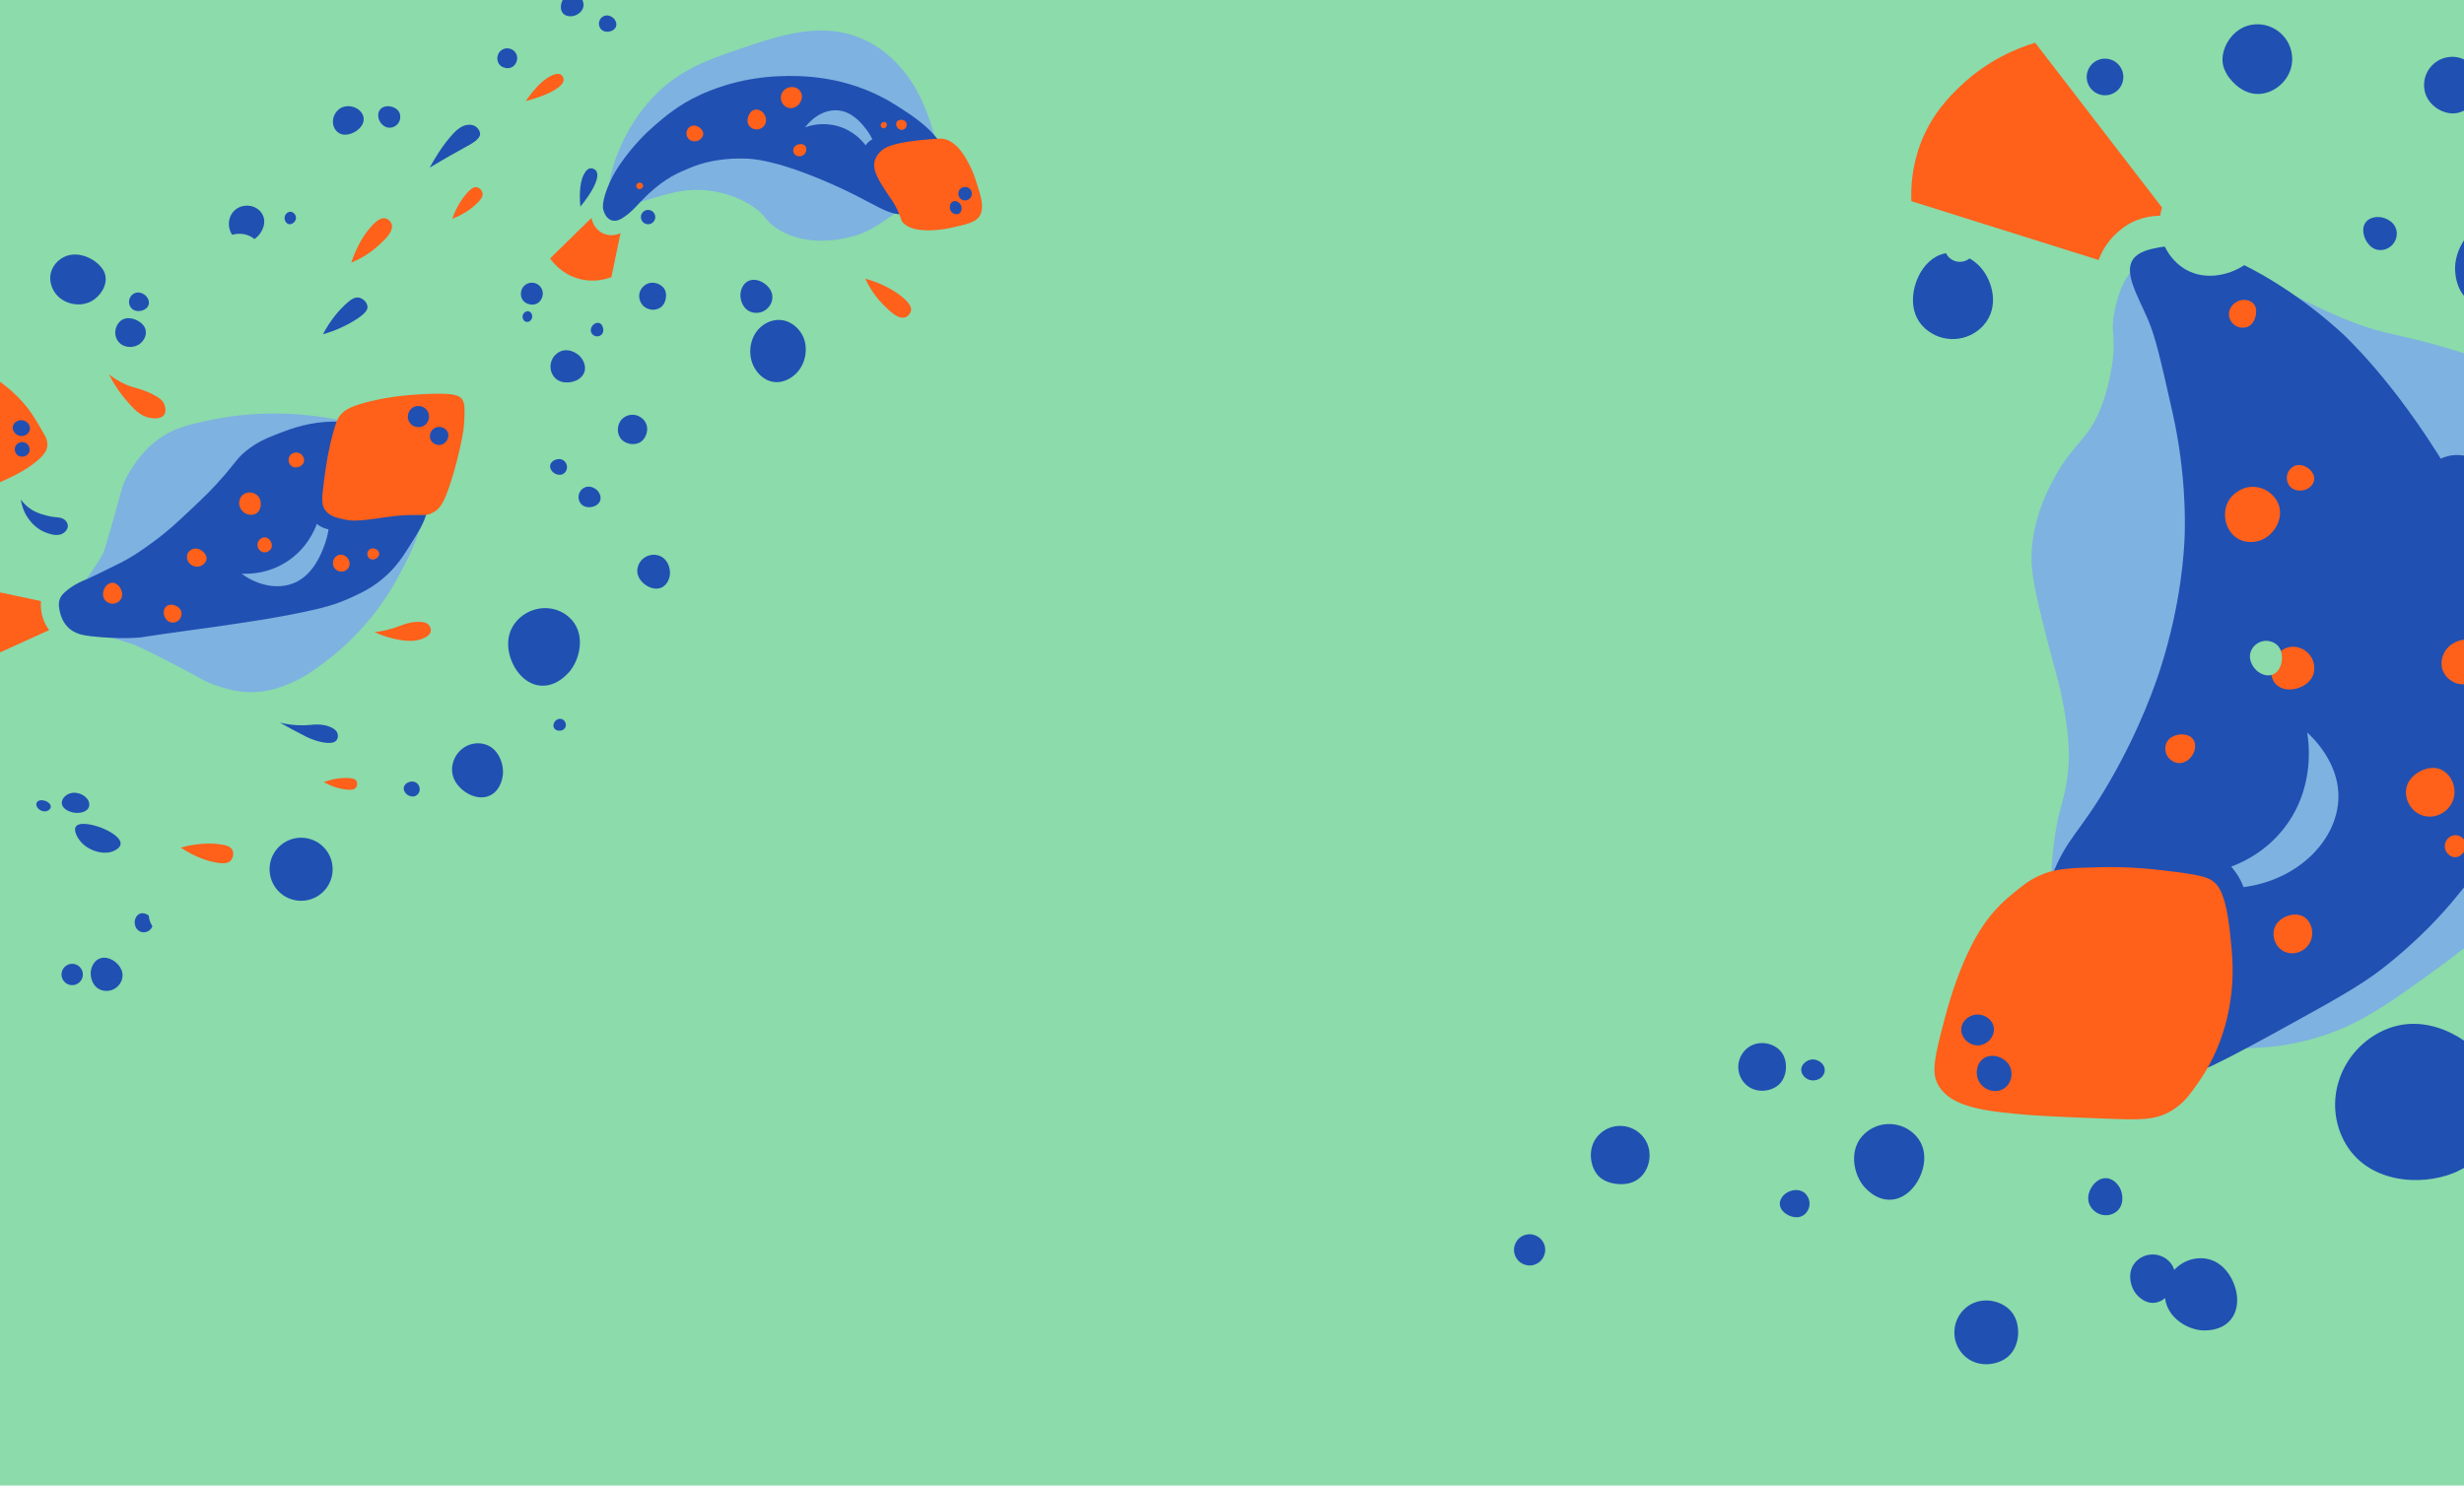 <svg xmlns="http://www.w3.org/2000/svg" fill="none" viewBox="0 0 1728 1042"><g clip-path="url(#a)"><path fill="#8BDBAB" d="M0 0h1728v1042H0z"/><path fill="#7EB2E0" d="M50.967 428.655c1.014 5.154 5.828 8.177 8.46 9.917 11.298 7.43 21.868 9.514 31.114 12.436 6.341 2.005 14.73 6.326 31.509 14.967 18.634 9.596 21.689 12.556 32.722 15.854 6.192 1.859 13.679 4.044 23.693 3.642 11.209-.44 19.491-3.839 25.363-6.336 9.769-4.136 16.102-8.813 23.671-14.483 16.326-12.242 27.134-24.593 32.511-31.208 10.276-12.648 16.339-23.521 17.749-26.102 11.065-20.171 27.648-50.371 15.928-76.602-4.864-10.921-12.974-17.372-17.528-21.026-5.756-4.604-15.834-11.107-42.235-15.888-40.957-7.423-72.673-1.952-83.994.34-17.392 3.512-29.182 6.046-41.187 15.717-14.443 11.611-21.067 26.999-21.847 28.892-2.01 4.824-1.538 5.278-8.274 28.736-3.579 12.469-5.412 18.699-6.15 20.184-5.172 10.504-12.663 17.89-19.824 32.266-.847 1.734-2.412 4.95-1.66 8.691l-.021.003Z"/><path fill="#2050B2" d="M41.824 428.415c.406 2.065 1.671 7.202 5.505 11.242 4.769 5.032 11.289 6.019 16.46 6.604 21.336 2.45 35.157.78 35.157.78 22.412-3.493 44.919-6.243 67.323-9.651 14.907-2.282 31.344-4.612 53.155-9.53 6.639-1.499 15.87-3.675 27.002-8.805 6.827-3.13 14.969-6.886 23.6-14.535 8.206-7.266 12.702-14.396 17.434-21.901 6.526-10.335 10.04-15.921 12.112-24.001.814-3.163 6.889-28.289-7.808-44.675-6.989-7.786-15.685-10.288-29.325-14.212-13.482-3.864-24.302-4.032-27.736-4.024-17.448.043-30.255 4.843-38.786 8.133-8.211 3.177-15.796 6.173-23.856 12.889-5.67 4.741-6.45 7.034-14.532 16.452-8.598 10.026-15.695 16.697-24.117 24.608-9.393 8.843-15.955 15.03-26.121 22.433-7.174 5.229-14.255 10.38-24.689 15.527-13.645 6.723-20.478 10.086-23.287 11.135-.279.107-5.5 2.038-11.165 6.273-4.325 3.225-5.545 5.27-6.168 6.948-1.159 3.111-.62 5.894-.163 8.289l.003.021Z"/><path fill="#FF601A" d="M28.751 421.641c-17.248-3.678-34.493-7.335-51.761-11.009-2.199 1.713-7.26 6.17-9.743 13.767-.825 2.552-2.693 8.282-.63 14.622 1.778 5.457 5.51 8.438 11.864 13.497 3.345 2.662 7.839 5.798 13.6 8.674 14.118-6.396 28.235-12.792 42.37-19.212-1.439-1.925-3.507-5.187-4.757-9.693-1.244-4.465-1.163-8.272-.943-10.646Zm199.35-63.75c3.157 4.293 8.303 5.388 13.23 6.433 5.122 1.078 8.219 1.607 28.486-1.447 20.39-3.073 25.843-.55 31.216-2.189 0 0 1.894-.696 3.628-1.746 4.894-2.955 7.948-8.786 13.205-26.448.678-2.277 3.661-12.355 6.208-25.358.528-2.697 1.309-6.887 1.545-12.405.31-7.742.469-11.73-1.524-14.645-1.967-2.876-5.911-4.517-24.847-3.737-19.27.791-31.236 3.141-39.301 5.094-13.732 3.321-18.517 6.027-21.82 10.4-1.226 1.603-2.193 3.377-4.517 11.729-3.174 11.415-4.93 22.06-6.653 35.757-1.37 10.817-1.536 14.89 1.141 18.541l.003.021Z"/><path fill="#2050B2" d="M306.28 299.686c3.535-.994 6.988 1.145 7.926 4.055 1.141 3.533-1.571 7.771-5.467 8.336-3.258.466-6.447-1.735-7.137-4.811-.687-3.055 1.162-6.611 4.675-7.601l.003.021Zm-16.579-13.985c2.925-1.658 7.491-1.168 9.88 2.254 2.368 3.426 1.229 7.883-1.366 10.037-3.061 2.543-8.46 2.12-10.976-1.578-2.489-3.659-.942-8.749 2.483-10.716l-.021.003Z"/><path fill="#FF601A" d="M83.42 411.139c1.821 2.077 3.63 6.517.897 9.81-2.469 2.957-6.857 3.346-9.81.897-3.225-2.702-2.488-7.307-.897-9.81.321-.514 2.223-3.319 5.308-3.273 2.431.043 4.042 1.857 4.502 2.376Zm180.609-25.751c.211.135 1.942 1.236 1.916 3.095-.001 1.349-.931 2.274-1.188 2.525-1.172 1.131-3.677 2.239-5.62.729-1.749-1.351-2.079-3.871-.728-5.621 1.472-1.916 4.126-1.655 5.62-.728Zm-50.995-61.133c-.754 2.331-3.262 3.143-3.644 3.266-.439.153-2.628.853-4.591-.38-2.031-1.265-3.093-4.156-2.002-6.624 1.133-2.601 4.241-3.76 6.834-2.815 2.749 1.005 4.206 4.13 3.424 6.55l-.021.003Zm-32.407 23.35c2.654 2.559 2.275 6.349 2.238 6.924-.062.685-.391 3.982-3.168 5.638-2.871 1.733-7.354 1.104-10.01-2.002-2.804-3.252-2.541-8.058.206-10.72 2.93-2.839 7.93-2.543 10.71.143l.024.017ZM186 376.933c2.33.206 3.642 2.404 3.82 2.735.229.386 1.349 2.298.622 4.393-.756 2.184-3.249 3.774-5.791 3.285-2.676-.532-4.419-3.19-4.09-5.813.365-2.798 2.982-4.808 5.439-4.6Zm55.418 12.695c2.74 1.217 4.471 4.615 3.527 7.482-.729 2.222-2.773 3.173-3.086 3.327-.334.157-2.192.953-4.375.197-.178-.056-2.859-1.03-3.734-3.803-.842-2.693.36-5.937 2.904-7.198 2.231-1.107 4.467-.148 4.784-.008l-.02.003Zm-97.513-.905c.364.576.98 1.555.98 2.904-.02 2.575-2.322 4.852-4.675 5.577-3.278 1.017-7.074-.752-8.484-3.716-.188-.392-1.286-2.835-.078-5.363 1.103-2.259 3.309-2.982 3.793-3.121 3.405-1.016 6.918 1.24 8.485 3.716l-.021.003Zm-29.044 41.818c-.058-.37-.364-3.548 1.929-5.339 1.671-1.315 3.675-1.037 4.233-.976 2.517.324 6.266 2.333 6.315 6.162.052 3.449-2.71 6.283-6.162 6.315-3.744.056-5.998-3.45-6.315-6.162Z"/><path fill="#7EB2E0" d="M230.422 371.295c-1.607-.298-3.747-.913-5.98-2.251-.861-.52-1.619-1.055-2.25-1.589-1.513 4.22-6.881 17.389-21.131 26.588-13.622 8.764-27.099 8.588-31.692 8.334 11.673 8.615 26.197 11.453 37.707 6.18 13.086-5.982 18.46-20.732 20.578-26.48 1.598-4.36 2.353-8.167 2.747-10.779l.021-.003Zm-248.346-90.388c-1.923-13.992-8.299-23.451-16.202-35.212-3.988-5.924-10.347-15.395-21.585-24.318-3.655-2.903-10.991-8.316-32.843-17.568-16.06-6.795-27.247-11.534-43.328-15.476-25.882-6.332-41.101-10.046-57.998-4.216-10.493 3.63-5.189 5.26-35.733 26.234-14.072 9.651-25.353 16.278-35.513 29.471-2.72 3.54-6.98 9.646-9.106 18.385-.886 3.631-2.445 10.028-.496 17.008 1.977 7.074 6.518 10.98 12.345 16.389 0 0 15.285 14.191 27.976 28.644 13.283 15.12 9.346 17.347 18.222 26.07 16.722 16.417 40.422 18.065 57.545 19.248 6.506.453 21.149-1.221 50.433-4.554 31.172-3.544 39.065-5.3 48.404-10.261 16.341-8.682 24.72-21.098 26.419-23.651 4.493-6.746 14.484-24.291 11.462-46.207l-.003.014Z"/><path fill="#2050B2" d="M-289.906 251.757c-.957 1.546-3.663 6.08-3.065 11.842 0 0 .524 5.097 4.44 9.853 10.613 12.911 62.964 18.411 62.964 18.411 31.193 3.285 20.951 12.466 90.773 37.64 0 0 53.538 19.301 98.222 14.282 5.03-.566 13.609-1.933 21.458-8.079 12.03-9.409 14.469-23.79 14.984-27.828 1.837-14.163-3.838-24.889-6.213-29.237-4.139-7.564-9.588-13.098-18.811-20.047-25.685-19.352-50.858-27.333-53.594-28.177-21.018-6.468-37.135-7.145-58.147-8.017-7.684-.323-9.226-.14-69.321 3.81 0 0-49.04 3.219-74.569 17.172-5.775 3.156-8.476 7.336-9.121 8.375Z"/><path fill="#FF601A" d="M-71.366 294.915c-.238 1.911-.046 4.477 3.307 10.48 3.462 6.214 7.124 10.407 8.403 11.864 7.52 8.525 11.271 12.793 16.413 16.984 9.717 7.91 14.574 11.873 19.895 12.084 5.278.204 13.294-3.484 29.351-10.826 1.838-.841 15.736-7.207 23.453-15.508 1.301-1.395 3.252-3.696 3.674-6.966.487-3.717-1.216-6.775-2.155-8.394-6.939-12.017-10.327-18.07-18.996-26.711-5.074-5.067-9.8-8.607-13.043-10.83-10.202-7.02-16.121-11.084-22.831-9.901-2.11.378-2.342.928-9.815 5.883-7.913 5.261-10.021 5.875-23.839 15.512-2.995 2.1-6.239 4.347-9.533 8.361-2.159 2.634-3.909 4.808-4.313 7.977l.031-.009Z"/><path fill="#2050B2" d="M18.113 310.741c2.568 1.451 3.296 4.66 2.144 6.882-1.385 2.698-5.351 3.602-7.883 1.698-2.113-1.591-2.64-4.69-1.26-6.857 1.362-2.154 4.46-3.169 6.999-1.723Zm-1.641-15.821c2.627.706 5.014 3.413 4.456 6.451-.544 3.041-3.733 4.736-6.452 4.457-3.214-.324-6.092-3.429-5.464-6.692.62-3.219 4.379-5.034 7.46-4.216Z"/><path fill="#7EB2E0" d="M430.115 147.031c3.24 2.203 6.557-1.918 26.273-7.631 13.466-3.908 22.489-6.525 34.141-6.195 5.895.165 20.683 1.307 35.437 10.31 11.74 7.175 9.44 10.774 19.396 17.075 24.132 15.298 54.439 4.783 57.519 3.667 7.533-2.744 12.405-6.103 20.437-11.553 12.672-8.606 24.093-16.381 29.693-27.949 8.382-17.288.69-36.359-3.954-48.097-2.754-6.934-13.613-34.323-41.353-48.005-29.713-14.658-59.905-4.288-91.176 6.454-19.821 6.807-39.679 13.637-57.719 32.217-28.566 29.441-37.955 73.404-28.686 79.718l-.008-.012Z"/><path fill="#FF601A" d="M414.803 152.886c.106.644 1.273 7.411 7.74 10.645 6.144 3.061 11.939.371 12.617.051-2.129 10.25-4.263 20.52-6.393 30.769-2.87 1.119-12.073 4.288-23.231 1.081-11.812-3.408-18.05-11.744-19.744-14.188 9.67-9.453 19.341-18.905 29.011-28.358Z"/><path fill="#2050B2" d="M427.692 153.995c-3.37-1.841-4.826-6.752-4.878-8.891-.153-6.088 4.469-18.759 11.396-28.982 10.129-14.948 20.681-24.434 24.196-27.503 6.845-5.964 17.586-15.348 32.828-22.166 4.493-2.018 25.81-12.057 56.312-13.052 12.513-.403 46.45-1.059 79.606 19.669 14.789 9.242 38.064 23.811 37.06 44.157-.693 14.009-12.471 28.586-26.622 32.297-14.687 3.85-21.465-6.76-61.151-23.362-33.6-14.06-48.655-14.786-53.641-14.915-3.919-.093-21.14-.835-38.488 6.327-8.747 3.603-17.457 7.234-29.426 18.337-7.553 7.015-10.609 12.045-17.971 16.815-4.312 2.804-7.016 2.442-9.217 1.249l-.004.02Z"/><path fill="#FF601A" d="M617.182 106.652c-1.367 1.48-2.771 3.036-3.575 5.541-2.229 6.89 2.594 14.252 8.584 23.41 2.63 4.043 4.215 5.759 6.511 10.332 1.921 3.809 3.107 7.157 3.825 9.436 0 0 .227.27.579.65 0 0 .663.698 1.415 1.321 9.117 7.525 31.256 2.705 31.256 2.705 12.686-2.758 19.023-4.132 21.652-9.284 2.968-5.806.397-13.608-3.201-24.513-.797-2.401-1.719-5.156-3.429-8.668-2.883-5.929-8.697-17.862-18.9-20.161-1.064-.246-1.952-.329-7.664.082-29.164 2.089-34.495 6.372-37.073 9.144l.02.004Z"/><path fill="#2050B2" d="M668.213 141.341c1.837-.864 4.438.33 5.54 2.29 1.105 1.993.812 5.017-1.235 6.174-1.781 1.002-4.12.159-5.3-1.228-1.847-2.172-1.296-6.162.995-7.236Zm12.259-8.546c1.571 1.882 1.408 4.891-.511 6.591-1.691 1.516-4.323 1.611-6.11.201-2.046-1.624-2.346-4.731-.772-6.694 1.808-2.271 5.535-2.313 7.393-.098Z"/><path fill="#7EB2E0" d="M611.78 97.703c-1.008.534-2.315 1.384-3.535 2.716-.479.52-.873 1.037-1.185 1.518-1.879-2.515-8.141-10.245-19.558-13.475-10.897-3.099-19.89-.223-22.894.879 6.055-8.144 15.204-12.998 23.981-11.823 9.984 1.346 16.585 10.107 19.165 13.54 1.946 2.593 3.241 4.984 4.026 6.646Z"/><path fill="#FF601A" d="M484.288 88.648c3.083-1.727 6.379.562 7.711 2.181.379.449 1.076 1.334 1.182 2.62.185 2.209-1.551 4.242-3.364 5.09-2.36 1.101-6.067.747-7.71-2.181-1.529-2.725-.557-6.174 2.181-7.711Zm41.447-.013c-2.846-3.068-1.127-7.506.367-9.486.423-.553 1.239-1.623 2.687-2.095 2.491-.82 5.308.598 6.799 2.462 1.92 2.419 2.546 6.774-.367 9.486-2.725 2.519-6.966 2.358-9.486-.367Zm33.908-14.786c-.274.247-3.209 2.817-6.911 1.748-2.897-.845-4.839-3.511-5.114-6.339-.286-2.925 1.228-5.596 3.406-6.978 2.809-1.775 7.532-1.943 10.092 1.485 2.476 3.326 1.018 7.82-1.486 10.091l.013-.008Zm59.785 11.771c.133-.035 1.224-.309 1.959.394.544.515.552 1.223.562 1.425.022.889-.487 2.298-1.819 2.522-1.199.188-2.321-.629-2.522-1.819-.207-1.308.891-2.265 1.82-2.522Zm9.421 3.103c-.095-.199-.856-1.877.066-3.293.67-1.027 1.825-1.256 2.145-1.325 1.442-.295 3.87.125 4.606 2.219.666 1.879-.332 3.953-2.219 4.606-2.049.724-3.931-.78-4.606-2.219l.008.012ZM451.035 130.367c-.016 1.07-.977 1.73-1.124 1.826-.171.111-1.01.691-1.997.43-1.028-.271-1.852-1.351-1.709-2.522.155-1.231 1.321-2.111 2.529-2.044 1.292.063 2.306 1.194 2.289 2.317l.012-.007Zm111.51-29.203c.456.086 1.222.248 1.89.874 1.271 1.207 1.331 3.41.578 4.925-1.026 2.11-3.669 3.151-5.799 2.468-.286-.092-2.005-.677-2.68-2.463-.608-1.604.063-3.031.212-3.336 1.079-2.162 3.827-2.855 5.799-2.468Z"/><path fill="#8BDBAB" d="M478.395.911c-.12-.878-.999-8.163 4.182-12.384 3.782-3.085 8.416-2.588 9.704-2.452 5.797.628 14.545 5.072 14.828 13.874.27 7.925-5.941 14.571-13.866 14.841-8.624.29-13.982-7.628-14.828-13.874l-.02-.004Zm-8.929-29.635c.344.263 3.143 2.562 2.754 5.839-.286 2.393-2.1 3.8-2.614 4.186-2.279 1.76-6.907 3.171-10.025.14-2.802-2.732-2.872-7.223-.14-10.025 2.965-3.058 7.589-2.068 10.025-.14Z"/><path fill="#2050B2" d="M102.22 231.922c.703 4.235-2.134 8.184-5.299 9.999-4.361 2.489-11.166 1.995-14.454-3.063-3.257-5.008-1.317-11.78 3.062-14.454 4.587-2.809 9.999-.019 10.959.521 1.161.636 5.029 2.761 5.74 7.009l-.008-.012Zm81.624-81.868c3.688 6.206-.267 13.541-4.289 16.817-.914.734-3.724 2.961-7.74 2.826-5.919-.201-9.199-5.351-9.409-5.701-3.174-5.149-2.541-13.609 3.75-17.7 5.791-3.765 14.12-2.264 17.701 3.75l-.013.008ZM-34.043 630.073c4.952-3.22 6.356-9.845 3.135-14.797-3.22-4.952-9.845-6.356-14.797-3.135-4.952 3.22-6.356 9.845-3.135 14.797 3.22 4.952 9.845 6.355 14.797 3.135Zm257.273-1.809c10.241-6.66 13.144-20.361 6.484-30.603-6.66-10.241-20.361-13.144-30.603-6.483-10.241 6.66-13.144 20.361-6.483 30.602 6.66 10.241 20.361 13.144 30.602 6.484Zm199.342-399.328c.737 1.641 1.005 4.752-1.328 6.269-2.101 1.367-4.904.773-6.27-1.328-1.493-2.297-.145-5.034 1.329-6.27.306-.251 2.023-1.646 3.944-1.018 1.506.498 2.16 1.932 2.345 2.351l-.02-.004Z"/><path fill="#8BDBAB" d="M370.891 360.857c-.737-1.642-1.005-4.753 1.329-6.27 2.101-1.366 4.903-.773 6.269 1.328 1.494 2.297.149 5.014-1.328 6.27-.306.251-2.023 1.646-3.924 1.022-1.506-.498-2.14-1.928-2.338-2.338l-.008-.012Z"/><path fill="#2050B2" d="M251.02 91.003c-3.265 2.731-9.985 5.468-14.49 1.427-4.044-3.627-4.108-10.139-.149-14.556 4.331-4.833 11.016-3.775 14.489-1.427.71.477 4.615 3.274 4.171 7.856-.349 3.634-3.201 6.01-4.033 6.708l.012-.008ZM102.804 208.094c.57.69 2.189 2.939 1.456 5.554-.67 2.417-2.885 3.475-3.421 3.72-2.508 1.196-7.049 1.455-9.274-1.965-2.018-3.103-1.138-7.256 1.965-9.274 3.396-2.208 7.44-.267 9.274 1.965Zm-48.094 481.72c3.468-2.255 4.451-6.894 2.195-10.362-2.255-3.468-6.894-4.451-10.362-2.195-3.468 2.255-4.451 6.894-2.196 10.362 2.255 3.467 6.894 4.45 10.362 2.195Zm-86.166-43.763c2.8-1.821 3.593-5.567 1.773-8.366-1.821-2.8-5.566-3.594-8.366-1.773-2.8 1.821-3.594 5.566-1.773 8.366 1.821 2.8 5.566 3.594 8.366 1.773ZM388.605 506.983c.162-.366.858-1.809 2.547-2.473.308-.114 1.558-.597 2.879-.117 1.827.672 3.433 3.034 2.597 5.437-.836 2.404-3.655 2.986-5.437 2.598-.323-.068-1.931-.43-2.703-1.91-.783-1.525-.094-3.085.105-3.527l.012-.008Zm18.868-256.2c.451.559 4.124 5.244 2.295 10.344-1.335 3.72-4.761 5.321-5.708 5.763-4.278 2.001-12.222 2.561-16.107-3.413-3.511-5.399-1.974-12.604 3.413-16.107 5.863-3.813 12.903-.552 16.107 3.413Zm62.283 152.619c-.097.706-.96 6.569-5.888 8.748-3.591 1.588-7.091.214-8.065-.161-4.386-1.719-10.23-7.044-8.587-13.952 1.485-6.216 7.725-10.065 13.953-8.587 6.767 1.613 9.242 8.92 8.587 13.952Zm-82-72.233c-.264-.246-2.379-2.295-1.885-4.876.357-1.883 1.884-2.876 2.299-3.146 1.906-1.24 5.69-1.997 8.012.665 2.102 2.404 1.912 5.987-.415 8.022-2.531 2.202-6.156 1.065-8.011-.665ZM284.98 556.888c-.236-.229-2.255-2.183-1.791-4.623.348-1.791 1.789-2.728 2.193-2.99 1.807-1.176 5.392-1.891 7.595.64 1.982 2.274 1.806 5.691-.402 7.614-2.393 2.094-5.848 1.004-7.595-.641ZM51.388 569.937c-.577-.112-5.375-1.076-7.319-4.279-1.412-2.332-.407-4.394-.137-4.969 1.262-2.576 5.409-5.795 11.086-4.255 5.121 1.38 8.457 5.521 7.444 9.256-1.101 4.053-6.957 5.045-11.086 4.255l.012-.008Zm-19.404-8.082c.302.117 2.736 1.106 3.446 2.974.522 1.364-.208 2.325-.414 2.598-.911 1.218-3.399 2.471-6.249 1.109-2.56-1.238-3.918-3.727-3.032-5.572.973-2.006 4.149-1.933 6.249-1.109Zm368.432-92.066c-.961 1.302-9.158 12.004-21.172 11.144-8.767-.625-14.034-7.039-15.509-8.826-6.609-8.025-12.057-24.767-1.19-36.736 9.795-10.785 26.224-11.822 36.673-2.33 11.377 10.33 8.078 27.441 1.19 36.736l.008.012Zm30.433-456.382c.235.281 2.071 2.651 1.157 5.227-.673 1.88-2.404 2.693-2.883 2.917-2.162 1.006-6.174 1.304-8.145-1.726-1.771-2.724-.998-6.373 1.726-8.145 2.956-1.923 6.526-.281 8.145 1.726Zm21.434 282.247c3.4 5.229.856 11.767-3.046 14.374-2.561 1.701-5.417 1.507-6.349 1.435-.59-.051-5.471-.527-8.025-4.48-2.701-4.154-2.072-11.046 3.046-14.374 4.813-3.13 11.244-1.768 14.374 3.045Zm4.968-139.174c2.328-1.514 2.987-4.628 1.474-6.955-1.514-2.328-4.628-2.987-6.955-1.474-2.328 1.514-2.988 4.628-1.474 6.955 1.514 2.328 4.628 2.988 6.955 1.474Zm-565.143 421.135c7.395-4.808 9.491-14.701 4.682-22.095-4.809-7.394-14.701-9.49-22.095-4.681-7.394 4.808-9.49 14.701-4.681 22.095 4.808 7.394 14.7 9.49 22.094 4.681Z"/><path fill="#8BDBAB" d="M436.289 437.42c2.996 5.543 1.157 13.031-3.576 16.874-.714.586-4.63 3.758-9.56 2.619-4.72-1.085-6.866-5.321-7.301-6.203-2.751-5.459-1.339-13.017 3.575-16.873 1.126-.889 4.535-3.21 8.912-2.441 5.017.874 7.467 5.121 7.95 6.024Zm61.899-21.326c1.334 2.452.512 5.785-1.584 7.479-.319.259-2.06 1.67-4.249 1.164-2.101-.476-3.049-2.363-3.243-2.741-1.225-2.418-.589-5.77 1.585-7.479.493-.39 2.009-1.428 3.957-1.078 2.222.397 3.32 2.272 3.53 2.675l.004-.02Z"/><path fill="#FF601A" d="M-47.177 284.252c11.781 3.549 19.331 8.53 23.773 12.072 4.386 3.51 6.245 6.021 5.968 8.669-.276 2.596-2.543 5.043-5.104 5.649-2.581.601-5.327-.708-9.498-4.583-4.031-3.74-10.066-10.453-15.138-21.807Z"/><path fill="#8BDBAB" d="M441.282 321.476c1.338 1.389 3.55 3.722 4.285 7.364 1.431 7.065-3.593 14.574-9.654 17.924-8.391 4.657-19.774 1.961-25.3-5.36-.749-.991-5.146-7.031-3.204-14.603 1.738-6.815 7.361-10.037 8.572-10.686 8.715-4.694 19.588-.536 25.301 5.361Zm34.13-133.301c3.843 4.627 4.376 11.46 1.527 16.354-4.724 8.078-18.241 10.038-24.565 2.852-4.84-5.491-4.774-15.546 1.926-21.12 6.512-5.434 16.188-4.027 21.12 1.926l-.008-.012ZM375.716 11.89c.845-4.982 5.518-8.299 9.743-9.1 5.816-1.106 13.213 2.062 14.933 8.957 1.713 6.83-3.045 13.626-8.957 14.933-6.179 1.377-11.143-3.825-12.026-4.781-1.042-1.148-4.554-4.999-3.701-10.021l.008.012Zm-510.67 462.694c3.104-2.018 3.983-6.17 1.965-9.273-2.018-3.104-6.17-3.983-9.273-1.965-3.104 2.018-3.983 6.17-1.965 9.273 2.018 3.104 6.17 3.983 9.273 1.965Zm-40.32-28.965c3.103-2.018 3.983-6.17 1.965-9.273-2.018-3.104-6.17-3.983-9.274-1.965-3.103 2.018-3.983 6.17-1.964 9.273 2.018 3.104 6.17 3.983 9.273 1.965Zm339.116-221.737c2.018 3.103 1.138 7.255-1.965 9.273-3.408 2.217-7.455.19-9.273-1.965-.339-.387-2.301-2.709-1.579-5.474.647-2.454 2.971-3.531 3.544-3.799 2.486-1.148 7.041-1.468 9.273 1.965Zm-246.545 348.98c5.222-3.396 6.702-10.382 3.306-15.603-3.396-5.222-10.382-6.702-15.604-3.306-5.221 3.395-6.702 10.381-3.306 15.603 3.396 5.222 10.382 6.702 15.604 3.306ZM491.583 429.967c3.566 5.589 2.963 15.194-4.207 19.857-6.645 4.321-15.536 2.438-19.857-4.207-4.64-7.134-1.409-16.171 4.207-19.858 4.65-3.059 10.057-1.882 11.258-1.585.971.237 5.823 1.444 8.619 5.797l-.02-.004Zm18.965-118.86c-1.504-1.004-3.38-3.487-2.211-6.019 1.06-2.272 3.747-3.272 6.019-2.211 2.485 1.147 2.802 4.174 2.211 6.019-.122.374-.841 2.476-2.786 2.959-1.544.378-2.856-.49-3.233-.748Z"/><path fill="#2050B2" d="M519.305 205.796c.073-.69.765-6.442 5.539-8.695 3.479-1.654 6.92-.398 7.878-.048 4.323 1.569 10.17 6.631 8.743 13.417-1.286 6.121-7.296 10.029-13.417 8.743-6.653-1.41-9.264-8.472-8.743-13.417Z"/><path fill="#8BDBAB" d="M418.807 276.924c2.776 4.348 2.287 11.775-3.259 15.382-5.142 3.344-12.037 1.883-15.381-3.259-3.599-5.534-1.066-12.517 3.259-15.382 3.49-2.304 7.518-1.535 8.482-1.31 1.205.277 4.803 1.292 6.899 4.569Zm97.536-106.955c1.97-1.281 2.529-3.917 1.247-5.887-1.281-1.97-3.916-2.528-5.886-1.247-1.97 1.281-2.529 3.917-1.247 5.887 1.281 1.97 3.916 2.528 5.886 1.247Zm-289.681-22.818c.494.653 1.89 2.665 1.988 5.382.112 3.3-1.745 5.95-3.918 7.206-3.446 1.998-9.23 1.362-12.281-3.328-2.86-4.398-1.983-10.026 1.938-12.576 4.337-2.82 9.82.079 12.281 3.329l-.008-.013Z"/><path fill="#2050B2" d="M361.636 37.091c2.295 3.53.58 7.948-2.067 9.705-1.739 1.148-3.661 1.025-4.291.966-.404-.033-3.694-.361-5.426-3.024-1.827-2.81-1.398-7.469 2.059-9.717 3.249-2.113 7.604-1.19 9.717 2.059l.008.012Zm57.771 307.493c.283.355 2.638 3.36 1.473 6.621-.852 2.379-3.038 3.4-3.647 3.693-2.747 1.282-7.815 1.64-10.302-2.183-2.24-3.445-1.262-8.061 2.183-10.302 3.75-2.439 8.249-.358 10.301 2.183l-.008-.012Zm-579.675 137.233c5.788-3.764 7.429-11.508 3.665-17.297-3.765-5.788-11.509-7.429-17.297-3.665-5.789 3.765-7.429 11.509-3.665 17.297 3.764 5.789 11.508 7.43 17.297 3.665Z"/><path fill="#8BDBAB" d="M184.201 184.36c-2.089 7.025-9.66 9.602-10.804 9.981-1.351.462-7.944 2.698-13.99-.879-6.259-3.716-9.709-12.336-6.601-19.798 3.279-7.868 12.612-11.504 20.531-8.815 8.418 2.868 13.049 12.18 10.864 19.511Z"/><path fill="#2050B2" d="M207.573 152.891c-.047 2.013-1.642 3.276-1.882 3.467-.29.223-1.668 1.311-3.304.827-1.683-.504-3.034-2.528-2.779-4.728.261-2.325 2.208-4.008 4.207-3.901 2.133.126 3.794 2.226 3.746 4.343l.012-.008ZM14.607 350.5c.469 3.154 1.728 8.35 5.456 13.468 1.369 1.891 5.494 7.378 12.902 9.896 2.557.858 7.891 2.672 11.652-.017.383-.266 2.954-2.112 2.958-4.913-.01-1.993-1.311-3.406-1.67-3.798-2.176-2.304-5.133-2.12-8.975-2.628 0 0-6.538-.859-12.499-3.744-2.645-1.287-6.255-3.632-9.8-8.28l-.024.016Z"/><path fill="#FF601A" d="M76.473 262.623c3.995 7.988 8.378 13.846 11.713 17.743 5.416 6.351 10.136 11.711 17.415 12.801 1.469.227 7.126 1.067 9.458-2.136 2.135-2.918.205-7.329-.032-7.853-.848-1.865-2.622-4.326-10.726-7.886-7.6-3.348-10.235-3.043-16.279-5.682-3.567-1.557-7.503-3.76-11.544-7.007l-.004.02Zm169.894-78.436c4.195-12.687 9.714-20.344 13.187-24.41 5.813-6.805 8.935-6.976 10.58-6.638 2.029.42 3.929 2.139 4.56 4.179 1.559 5.07-5.138 11.129-9.671 15.224-3.676 3.329-9.714 7.968-18.648 11.658l-.008-.013Z"/><path fill="#2050B2" d="M226.469 234.465c5.444-10.285 11.383-16.841 15.563-20.759 4.162-3.889 6.917-5.506 9.788-4.94 3.033.6 5.824 3.582 5.911 6.55.047 1.621-.676 4.333-9.507 9.729-4.742 2.892-11.95 6.642-21.755 9.42Z"/><path fill="#FF601A" d="M317.166 153.477c3.169-8.945 7.271-14.585 10.17-17.878 2.858-3.249 4.87-4.592 6.899-4.278 1.989.305 3.799 2.153 4.169 4.137.373 2.017-.738 4.078-3.885 7.15-3.021 2.973-8.418 7.369-17.353 10.869Z"/><path fill="#2050B2" d="M301.326 117.629c2.559-4.724 8.915-15.932 16.794-24.184 2.139-2.243 5.755-5.69 10.47-5.923.914-.038 2.899-.113 4.829 1.118 1.834 1.189 3.18 3.286 3.273 5.033.218 3.943-5.848 7.123-11.334 10.1-5.751 3.131-13.939 7.726-24.052 13.851l.02.005Z"/><path fill="#FF601A" d="M368.694 70.932c2.606-3.798 10.072-14.181 17.812-17.754 1.658-.765 4.737-2.177 6.896-.782 1.139.737 1.815 2.122 1.877 3.421.017.615-.043 2.687-3.701 5.535-6.464 5.055-19.089 8.573-22.884 9.581Z"/><path fill="#2050B2" d="M407.005 144.904c-.395-4.205-1.186-15.874 2.503-22.627.791-1.445 2.263-4.128 4.788-4.235 1.331-.059 2.726.606 3.581 1.548.395.438 1.655 2.02.652 6.068-1.775 7.181-9.242 16.494-11.511 19.253l-.013-.007Z"/><path fill="#FF601A" d="M262.609 443.404c6.766 3.108 12.703 4.566 16.946 5.318 8.854 1.56 13.263.535 15.982-.469 2.184-.812 5.91-2.244 6.523-5.285.484-2.383-1.223-4.419-1.33-4.558-.93-1.082-2.905-2.543-8.936-2.167-6.317.389-9.642 2.36-15.585 4.26-3.151 1.007-7.741 2.236-13.6 2.901Z"/><path fill="#8BDBAB" d="M11.604 676.797c1.156-2.472 4.436-5.874 8.497-4.708 3.654 1.048 5.745 4.85 4.709 8.496-1.141 3.993-5.612 5.162-8.497 4.709-.581-.091-3.888-.687-5.073-3.497-.941-2.222.074-4.376.364-5Z"/><path fill="#2050B2" d="M94.583 645.632c.073-.395.7-3.654 3.522-4.741 2.054-.797 3.98.053 4.507.302 2.404 1.078 5.553 4.21 4.447 8.041-.993 3.444-4.585 5.432-8.041 4.447-3.742-1.077-4.948-5.23-4.447-8.041l.012-.008ZM68.262 579.631c6.279 1.93 15.959 6.899 16.32 11.757.213 2.973-3.129 4.677-4.413 5.321-6.841 3.458-18.51.322-24.209-7.131-.486-.64-4.551-6.062-2.989-9.354 2.191-4.623 13.641-1.101 15.292-.593Zm-4.47 100.975c.125-.69 1.232-6.364 6.145-8.272 3.581-1.39 6.93.099 7.863.518 4.194 1.879 9.673 7.337 7.754 14.008-1.726 6.006-8.001 9.479-14.008 7.754-6.534-1.869-8.622-9.115-7.754-14.008Z"/><path fill="#8BDBAB" d="M104.836 639.104c1.634-5.478 8.186-10.451 15.224-8.423 6.534 1.869 10.312 8.694 8.423 15.224-2.024 7.018-9.684 9.966-15.224 8.423-4.464-1.251-6.727-5.185-7.25-6.149-.649-1.212-2.404-4.954-1.173-9.075Z"/><path fill="#2050B2" d="M393.424 3.677c.387-3.12 2.779-7.995 7.639-8.166 4.358-.14 8.017 3.268 8.166 7.639.167 4.775-4.315 7.638-7.639 8.166-.676.11-4.514.624-6.795-2.03-1.811-2.09-1.465-4.818-1.371-5.609ZM265.627 83.502c-.137-.45-1.242-4.181 1.092-6.846 1.707-1.945 4.17-2.086 4.866-2.139 3.094-.187 8.06 1.381 8.986 5.959.842 4.128-1.831 8.143-5.959 8.985-4.489.903-7.987-2.767-8.985-5.959ZM69.595 185.923c1.338 1.39 3.551 3.723 4.285 7.365 1.431 7.065-3.593 14.573-9.654 17.924-8.391 4.657-19.774 1.961-25.3-5.361-.749-.991-5.146-7.031-3.204-14.603 1.739-6.814 7.361-10.036 8.573-10.685 8.715-4.694 19.588-.537 25.3 5.36Zm283.064 357.49c-.101 1.127-1.155 10.572-8.708 14.406-5.512 2.803-11.011.869-12.549.322-6.9-2.431-16.273-10.536-14.064-21.706 1.986-10.07 11.502-16.658 21.249-14.74 10.606 2.089 14.836 13.591 14.077 21.698l-.005.02Zm26.83-341.595c2.542 3.909.644 8.794-2.276 10.745-1.914 1.28-4.043 1.135-4.745 1.07-.436-.029-4.078-.39-6-3.346-2.018-3.103-1.547-8.259 2.276-10.745 3.592-2.336 8.41-1.315 10.745 2.276Zm-10.392 23.95c-1.988-.411-2.884-2.697-2.557-4.386.214-1.113.93-1.804 1.159-2.04.147-.148 1.405-1.314 2.909-1.006 1.585.325 2.998 2.205 2.557 4.386-.424 2.049-2.23 3.414-4.068 3.046Z"/><path fill="#FF601A" d="M606.803 195.465c12.859 3.63 20.758 8.8 24.981 12.086 7.058 5.508 7.371 8.608 7.105 10.258-.33 2.057-1.957 4.019-3.954 4.744-4.992 1.786-11.341-4.636-15.644-8.981-3.496-3.532-8.393-9.351-12.476-18.115l-.012.008Z"/><path fill="#2050B2" d="M465.878 202.555c.994 1.527 1.137 3.084 1.208 3.942.026.279.425 6.346-4.01 9.282-3.897 2.587-10.198 1.853-13.224-2.801-3.027-4.655-1.62-10.349 2.802-13.225 4.862-3.162 10.973-.688 13.224 2.802ZM196.371 506.901c8.718 2.052 15.657 2.081 20.621 1.639 3.248-.292 9.108-1.094 14.937 1.529 3.045 1.373 4.28 2.848 4.762 4.358.449 1.418.436 3.522-.815 4.965-.874 1.018-2.108 1.42-3.288 1.593-7.171 1.071-17.6-4.121-17.6-4.121-6.393-3.191-12.585-6.513-18.606-9.954l-.011-.009Z"/><path fill="#FF601A" d="M126.771 594.525c11.855-3.26 20.894-3.073 26.541-2.434 5.575.633 8.484 1.766 9.669 4.176 1.157 2.341.534 5.632-1.314 7.494-1.865 1.891-4.896 2.228-10.478 1.182-5.408-1.019-14.077-3.499-24.418-10.418Zm100.346-45.946c7.281-2.65 12.979-3.001 16.559-2.895 3.535.117 5.428.676 6.281 2.12.849 1.412.615 3.511-.442 4.772-1.082 1.277-2.962 1.648-6.518 1.284-3.452-.362-9.021-1.469-15.88-5.281Z"/><path fill="#2050B2" d="M561.731 233.41c5.803 8.834 3.793 21.624-3.583 28.731-1.121 1.075-7.21 6.94-15.617 5.746-8.059-1.15-12.24-7.922-13.102-9.338-5.388-8.75-4.078-21.587 3.583-28.731 1.751-1.64 7.115-6.017 14.571-5.357 8.513.76 13.216 7.514 14.159 8.94l-.011.009Z"/><path fill="#7EB2E0" d="M1424.99 383.952c2.29-24.944 13.05-44.183 17.28-51.54 12.96-22.566 22.58-24.204 31.47-47.417 6.68-17.433 8.18-34.47 8.18-34.47 1.37-15.806-1.73-19.271.97-31.966 1.71-7.993 5.05-23.713 16.23-32.372 12.6-9.784 30.38-6.869 46.7-2.904 43.31 10.531 60.27 24.439 95.72 39.357 37.76 15.851 37.18 7.912 111.43 33.357 36.87 12.629 49.58 18.9 61.86 26.988 16.44 10.842 41.05 26.46 54.78 55.042 11.93 24.846 9.9 47.209 6.6 78.901-1.38 13.187-7.73 65.564-41.86 126.351-21.1 37.546-43.69 62.031-57.89 77.279-28.85 30.917-54.49 49.616-75.02 64.432-33.8 24.369-52.38 36.363-81.76 44.244-28.83 7.733-52 6.518-85.8 4.698-32-1.712-48.24-2.753-61.15-12.074-23.29-16.832-28.1-46.63-31.89-69.987-6.74-41.74 3.09-80.271 3.09-80.271 2.54-10.054 5.97-20.261 6.89-36.625.22-4.139.66-15.481-3.46-38.764-3.48-19.684-6.4-26.257-11.47-46.501-8.27-32.848-12.39-49.254-10.87-65.75l-.03-.008Z"/><path fill="#2050B2" d="M1495.88 181.899c3.65-5.228 11.14-7.028 17.6-8.236 8.36-1.611 15.89-1.066 24.56.558 18.26 3.414 31.48 9.656 33.31 10.529 41.38 19.918 73.2 50.926 73.2 50.926 8.76 8.554 47.65 47.28 86.29 119.131 22.78 42.351 36.12 67.208 41.72 105.755 2.64 18.272 7.43 54.376-6.71 96.362-11.28 33.401-29.47 55.464-44.8 74.025-5.72 6.915-23.28 27.592-51.21 49.119-15.05 11.625-34.61 22.46-73.07 43.598-51.49 28.323-59.59 30.44-67.26 31.689-11.78 1.915-49.33 8.046-76.43-15.776-19.55-17.179-23.44-40.973-25.42-52.989-4.91-29.918 4.17-53.97 10.95-71.313 11.19-28.564 19.61-30.317 40.96-67.232 21.86-37.826 32.5-69.686 35.36-78.522 15.09-46.857 16.83-84.496 17.15-92.997.34-9.065 1.16-44.065-8.4-86.77-7.99-35.652-11.98-53.475-17.44-65.959-7.43-17.023-16.88-32.566-10.32-41.92l-.04.022Z"/><path fill="#FF601A" d="M1520.98 151.707c-4.68-.583-14.97-1.165-25.87 4.254-1.55.775-8.47 4.326-14.86 11.862-4.63 5.486-7.17 10.903-8.53 14.535-43.76-13.737-87.51-27.504-131.27-41.24-.37-8.897.12-23.696 6.42-40.402 7.89-20.85 20.59-33.29 27.99-40.349 18.98-18.174 39.53-26.484 52.38-30.398 31.24 40.577 62.48 81.153 93.71 121.73l.03.008Zm-161.96 608.879c-4.91-8.685-1.74-21.23 4.76-45.933 10.24-38.931 22.09-57.99 26.15-64.19 8.89-13.591 18.82-21.275 22.06-23.99 5.78-4.785 10.57-8.75 17.8-12.13 11.15-5.195 21.38-5.481 41.91-6.039 12.01-.341 21.07.149 26.47.474 9.95.589 18.55 1.656 27.62 2.814 19.84 2.549 23.79 4.369 27.22 7.412 3.09 2.738 8.04 8.626 10.92 35.445 1.6 15.012 3.16 29.349 0 49.216-4.81 30.524-18.61 50.417-21.91 55.134-6.1 8.777-10.4 14.916-18.58 19.948-11.73 7.227-22.66 6.799-45.88 5.918-37.4-1.436-52.07-1.954-73.42-4.381-26.52-3.041-39.04-8.792-45.21-19.72l.09.022Z"/><path fill="#2050B2" d="M1387.24 711.588c-5.58-.148-11.12 3.912-11.76 9.556-.7 6.386 5.21 12.357 11.83 12.137 6.5-.251 11.91-6.425 10.95-12.63-.83-5.225-5.89-8.902-11-9.026l-.02-.037Zm1.92 48.946c3.69 4.527 10.8 6.452 16.19 2.985 5.12-3.281 6.45-10.044 4.43-14.908-2.91-7.077-12.91-10.455-18.96-5.989-5.24 3.852-6.07 12.508-1.66 17.912Z"/><path fill="#FF601A" d="M1531.23 515.158c-4.05-.359-10.88 1.323-12.41 7.403-1.39 5.486 1.94 11.029 7.4 12.408 5.99 1.513 10.85-3.349 12.41-7.403.33-.83 2.02-5.515-.69-9.135-2.15-2.846-5.7-3.174-6.71-3.273Zm43.6-285.487c5.91-1.284 7.53-7.942 7.42-11.503-.03-1.017-.14-2.938-1.44-4.685-2.26-3.032-6.76-3.696-10.07-2.733-4.26 1.258-8.62 5.899-7.41 11.503 1.14 5.211 6.27 8.525 11.5 7.418Zm43.07 113.356c.51-.251 4.71-2.407 5.07-6.701.29-3.115-1.66-5.405-2.19-6.045-2.44-2.854-7.95-5.888-12.75-2.873-4.32 2.727-5.6 8.429-2.87 12.746 2.95 4.689 9.11 4.667 12.74 2.873Zm94.09 196.788c-7.08-3.208-14.38.973-15.48 1.579-1.29.746-7.66 4.372-9 11.64-1.36 7.511 3.16 16.225 11.31 18.946 8.58 2.862 17.97-1.959 21.28-10.052 3.53-8.604-.73-18.734-8.12-22.084l.01-.029Zm-96.26 103.299c-5.23-3.277-11.47-.688-12.39-.29-1.13.472-6.53 2.736-8.36 8.363-1.89 5.834.76 13.222 6.88 16.219 6.46 3.147 14.39.229 17.89-5.89 3.73-6.505 1.46-14.998-4.02-18.402Zm106.1-41.847c3.44.016 5.65-3.021 5.96-3.48.39-.533 2.29-3.177 1.51-6.339-.81-3.296-4.23-5.99-8.02-5.592-3.99.413-6.91 4.093-6.78 7.974.15 4.14 3.7 7.435 7.32 7.466l.01-.029ZM1584.79 379.18c9.32-3.167 16.03-13.745 13.79-23.365-1.74-7.446-8.11-11.23-9.1-11.796-1.04-.611-6.89-3.823-14.26-1.994-.57.139-9.63 2.52-13.32 11.273-3.6 8.493-.68 19.517 7.27 24.396 6.97 4.283 14.55 1.847 15.62 1.486Zm158.77 92.513c1.03-1.348 2.78-3.651 3.07-6.922.57-6.386-4.6-12.519-10.3-14.908-7.88-3.283-17.66.209-21.83 7.231-.56.964-3.85 6.727-1.39 13.217 2.21 5.859 7.51 8.143 8.65 8.62 8.16 3.292 17.37-1.448 21.83-7.231l-.03-.007Zm-150.53-4.617c-.19.897-1.66 8.446 3.44 13.236 3.72 3.496 8.59 3.338 9.93 3.297 6.11-.223 15.57-4.205 16.53-13.365.89-8.263-5.13-15.652-13.37-16.533-8.97-.942-15.15 6.929-16.53 13.365Z"/><path fill="#7EB2E0" d="M1573.38 622.289a47.15 47.15 0 0 0-2.46-5.482c-2-3.721-4.22-6.68-6.21-8.918 7.81-2.918 24.76-10.466 38-28.134 21.07-28.087 16.33-59.889 15.28-65.99 4.08 3.712 22.49 21.237 21.93 45.955-.68 29.295-27.85 57.516-66.53 62.539l-.01.03Z"/><g clip-path="url(#b)"><path fill="#2050B2" d="M1251.88 850.959c3.07 2.439 9.48 4.711 13.96.602 4.03-3.686 4.29-9.943.6-13.96-4.03-4.397-10.53-3.045-13.96-.601-.69.496-4.56 3.387-4.29 7.751.23 3.454 2.91 5.591 3.68 6.211l.01-.003Z"/><path fill="#8BDBAB" d="M1558.39 813.592c-3.06-2.439-9.46-4.698-13.93-.603-4.02 3.683-4.28 9.921-.6 13.932 4.03 4.39 10.51 3.043 13.93.603.7-.497 4.56-3.376 4.28-7.737-.22-3.446-2.9-5.576-3.68-6.195Z"/><path fill="#2050B2" d="M1306.19 830.978c.93 1.245 8.84 11.545 20.6 10.467 8.59-.785 13.82-7.14 15.27-8.909 6.55-7.958 12.06-24.405 1.55-35.872-9.48-10.333-25.54-11.033-35.87-1.555-11.23 10.306-8.19 26.934-1.55 35.872v-.003Zm236.78 102.049c1.53.183 14.37 1.539 21.65-7.671 5.31-6.722 4.32-14.846 4.04-17.107-1.25-10.175-9.31-25.412-24.78-25.688-13.94-.254-25.44 10.843-25.69 24.778-.27 15.156 13.79 24.353 24.78 25.688Zm-56.41-99.973c-.37-.672-3.54-6.262-9.27-6.636-4.17-.269-7.09 2.409-7.9 3.158-3.64 3.36-7.3 10.913-2.94 17.27 3.93 5.728 11.62 7.288 17.17 3.478 6.04-4.138 5.6-12.43 2.94-17.27Zm234.21-10.286c3.25-1.324 30.33-12.804 35.03-38.616 3.43-18.843-7.22-33.452-10.19-37.521-13.34-18.304-45.7-38.915-76.87-22.471-28.08 14.821-39.21 48.908-24.84 76.136 15.62 29.605 53.5 31.957 76.87 22.472Zm-344.22 127.153c9.18 10.015 24.37 8.222 31.99 1.386 5-4.487 6.13-10.605 6.48-12.615.22-1.264 1.86-11.82-5.1-19.374-7.32-7.953-22.18-10.375-31.99-1.385-9.21 8.452-9.83 22.773-1.38 31.988Zm-300-62.971c-5.66 2.113-11.96-.764-14.07-6.425-2.12-5.661.76-11.964 6.42-14.077 5.66-2.113 11.96.763 14.08 6.425 2.11 5.661-.77 11.964-6.43 14.077Z"/><path fill="#8BDBAB" d="M1632.95 880.876c10.06 9.326 26.86 9.522 37.54 1.626 1.62-1.196 10.45-7.722 10.74-18.752.27-10.564-7.5-17.377-9.12-18.792-10.03-8.782-26.75-9.89-37.53-1.625-2.47 1.894-9.24 7.813-10.01 17.496-.87 11.06 6.76 18.544 8.38 20.05v-.003Zm-78.66 119.028c4.46 4.136 11.91 4.226 16.65.726.72-.53 4.63-3.431 4.76-8.319.13-4.686-3.32-7.71-4.03-8.334-4.45-3.898-11.88-4.392-16.66-.725-1.09.837-4.1 3.468-4.43 7.759-.39 4.902 2.99 8.223 3.72 8.89l-.01.003Zm-117.25-59.155c2.19 3.576 5.94 9.518 13.22 13.048 14.14 6.857 32.71.336 43.07-10.611 14.4-15.195 14.88-40.653 2.44-56.293-1.68-2.111-12.05-14.667-29.08-14.715-15.32-.046-25.17 10.07-27.22 12.281-14.65 15.855-11.78 41.061-2.44 56.293l.01-.003Zm-299.87-.41c7.66 10.618 21.8 15.474 33.67 12.108 19.61-5.566 31.09-33.043 19.38-50.302-8.97-13.207-30.22-18.52-45.62-7.422-14.99 10.798-17.29 31.968-7.42 45.621l-.01-.005Zm449.99 53.188c9.85 10.573 30.48 14.513 44.21 1.917 12.75-11.678 13.6-31.47 1.92-44.211-12.52-13.655-33.35-11.756-44.21-1.917-9 8.153-9.44 20.205-9.47 22.889-.01 2.171-.11 13.087 7.55 21.322ZM1355.24 869.1c7.68 8.213 23.61 11.218 34.23 1.479 9.86-9.038 10.52-24.366 1.47-34.224-9.71-10.592-25.82-9.055-34.22-1.479-6.78 6.114-7.31 15.036-7.37 17.195-.08 2.694.12 10.852 5.89 17.029Z"/><path fill="#2050B2" d="M1497.7 907.139c.59.799 5.64 7.38 13.16 6.692 5.49-.502 8.83-4.569 9.77-5.699 4.18-5.091 7.71-15.603.99-22.936-6.06-6.607-16.33-7.051-22.93-.992-7.19 6.583-5.25 17.219-.99 22.935ZM1223.51 759.84c6.87 7.487 18.22 6.151 23.91 1.036 3.73-3.349 4.59-7.934 4.85-9.431.16-.945 1.39-8.835-3.82-14.477-5.47-5.943-16.58-7.754-23.9-1.036-6.89 6.32-7.36 17.025-1.04 23.908Zm56.18-8.919c.24-4.417-4.13-7.562-7.85-7.792-2.45-.15-4.32.968-4.93 1.34-.39.235-3.54 2.24-3.71 5.576-.17 3.511 3.02 7.535 7.86 7.791 4.56.238 8.42-2.86 8.63-6.923v.008Zm-158.87 73.725c2.68 2.912 5.89 4.071 7.69 4.692.58.208 13.14 4.351 21.75-3.418 7.58-6.84 9.45-20.526 1.27-29.436-7.77-8.485-20.96-9.049-29.43-1.274-9.32 8.544-7.4 22.789-1.28 29.436Z"/></g><g clip-path="url(#c)"><path fill="#2050B2" d="M1657.68 164.432c.95 4.497 5.07 11.343 12.19 10.966 6.4-.331 11.31-5.798 10.97-12.19-.37-6.993-7.27-10.62-12.19-10.966-1.01-.07-6.67-.342-9.68 3.813-2.37 3.296-1.54 7.233-1.3 8.374l.01.003Zm64.09 22.454c-.09 1.821-.62 17.052 10.84 24.854 8.35 5.698 17.84 3.85 20.47 3.331 11.87-2.314 29.14-13.09 28.19-31.319-.87-16.432-14.89-29.055-31.32-28.188-17.87.945-27.53 18.271-28.19 31.319l.01.003Zm-25.09 160.218c.84 15.925 15.92 25.638 27.92 25.135 7.88-.328 13.48-5.02 15.29-6.585 1.14-.981 10.51-9.31 9.85-21.344-.7-12.67-12.34-25.954-27.93-25.135-14.65.772-25.91 13.275-25.13 27.929ZM1472.06 66.128c-6.7-2.313-10.26-9.623-7.95-16.326 2.32-6.704 9.63-10.262 16.33-7.949 6.7 2.313 10.26 9.623 7.95 16.326-2.31 6.704-9.62 10.262-16.33 7.949Z"/><path fill="#8BDBAB" d="M1514.51 154.533c-.99 15.337 8.19 30.288 21.45 36.101 21.91 9.604 52.81-6.708 55.1-31.076 1.74-18.653-13.53-39.325-35.77-40.777-21.63-1.414-39.52 16.035-40.77 35.765l-.01-.013Zm84.94 312.23c1.58-4.319 1.74-12.306-4.49-15.777-5.6-3.117-12.66-1.111-15.78 4.489-3.41 6.121.5 12.857 4.49 15.777.81.597 5.45 3.84 10.22 1.907 3.76-1.526 5.15-5.3 5.55-6.399l.01.003Z"/><path fill="#2050B2" d="M1388.83 187.358c-1.19-1.319-11.29-12.155-24.53-9.657-9.66 1.827-14.91 9.599-16.37 11.772-6.58 9.747-11.06 29.019 2.11 40.907 11.88 10.709 30.2 9.764 40.91-2.113 11.65-12.916 6.39-31.475-2.11-40.906l-.01-.003Z"/><path fill="#8BDBAB" d="M1737.72 258.019c.82 13.168 13 27.78 29.88 26.889 15.68-.822 27.72-14.205 26.89-29.884-.88-16.84-16.62-27.473-29.88-26.888-10.7.475-17.85 8.155-19.51 10.066-2.08 2.382-7.99 9.916-7.38 19.817Zm-366.8-74.945c-5.68-1.962-8.7-8.161-6.74-13.847 1.96-5.685 8.16-8.704 13.85-6.742 5.68 1.962 8.7 8.161 6.74 13.847-1.96 5.685-8.16 8.704-13.85 6.742Z"/><path fill="#2050B2" d="M1700.02 60.75c.63 11.907 11.9 19.173 20.87 18.787 5.88-.245 10.08-3.759 11.43-4.921.85-.731 7.86-6.957 7.36-15.953-.52-9.467-9.23-19.401-20.88-18.786-10.96.577-19.37 9.926-18.78 20.874Zm-141.36-17.983c.25 4.636 2.29 8.079 3.45 9.982.38.627 8.66 13.756 22.25 13.146 11.97-.535 23.88-11.532 23.13-25.701-.71-13.489-12.22-23.841-25.7-23.129-14.82.78-23.71 15.114-23.13 25.701Z"/></g></g><defs><clipPath id="a"><path fill="#fff" d="M0 0h1728v1042H0z"/></clipPath><clipPath id="b"><path fill="#fff" d="M0 0h938.341v388.766H0z" transform="scale(-1 1) rotate(20.468 -2306.989 -4906.315)"/></clipPath><clipPath id="c"><path fill="#fff" d="M0 0h1101.15v456.22H0z" transform="scale(-1 1) rotate(-19.038 -345.591 7525.782)"/></clipPath></defs></svg>